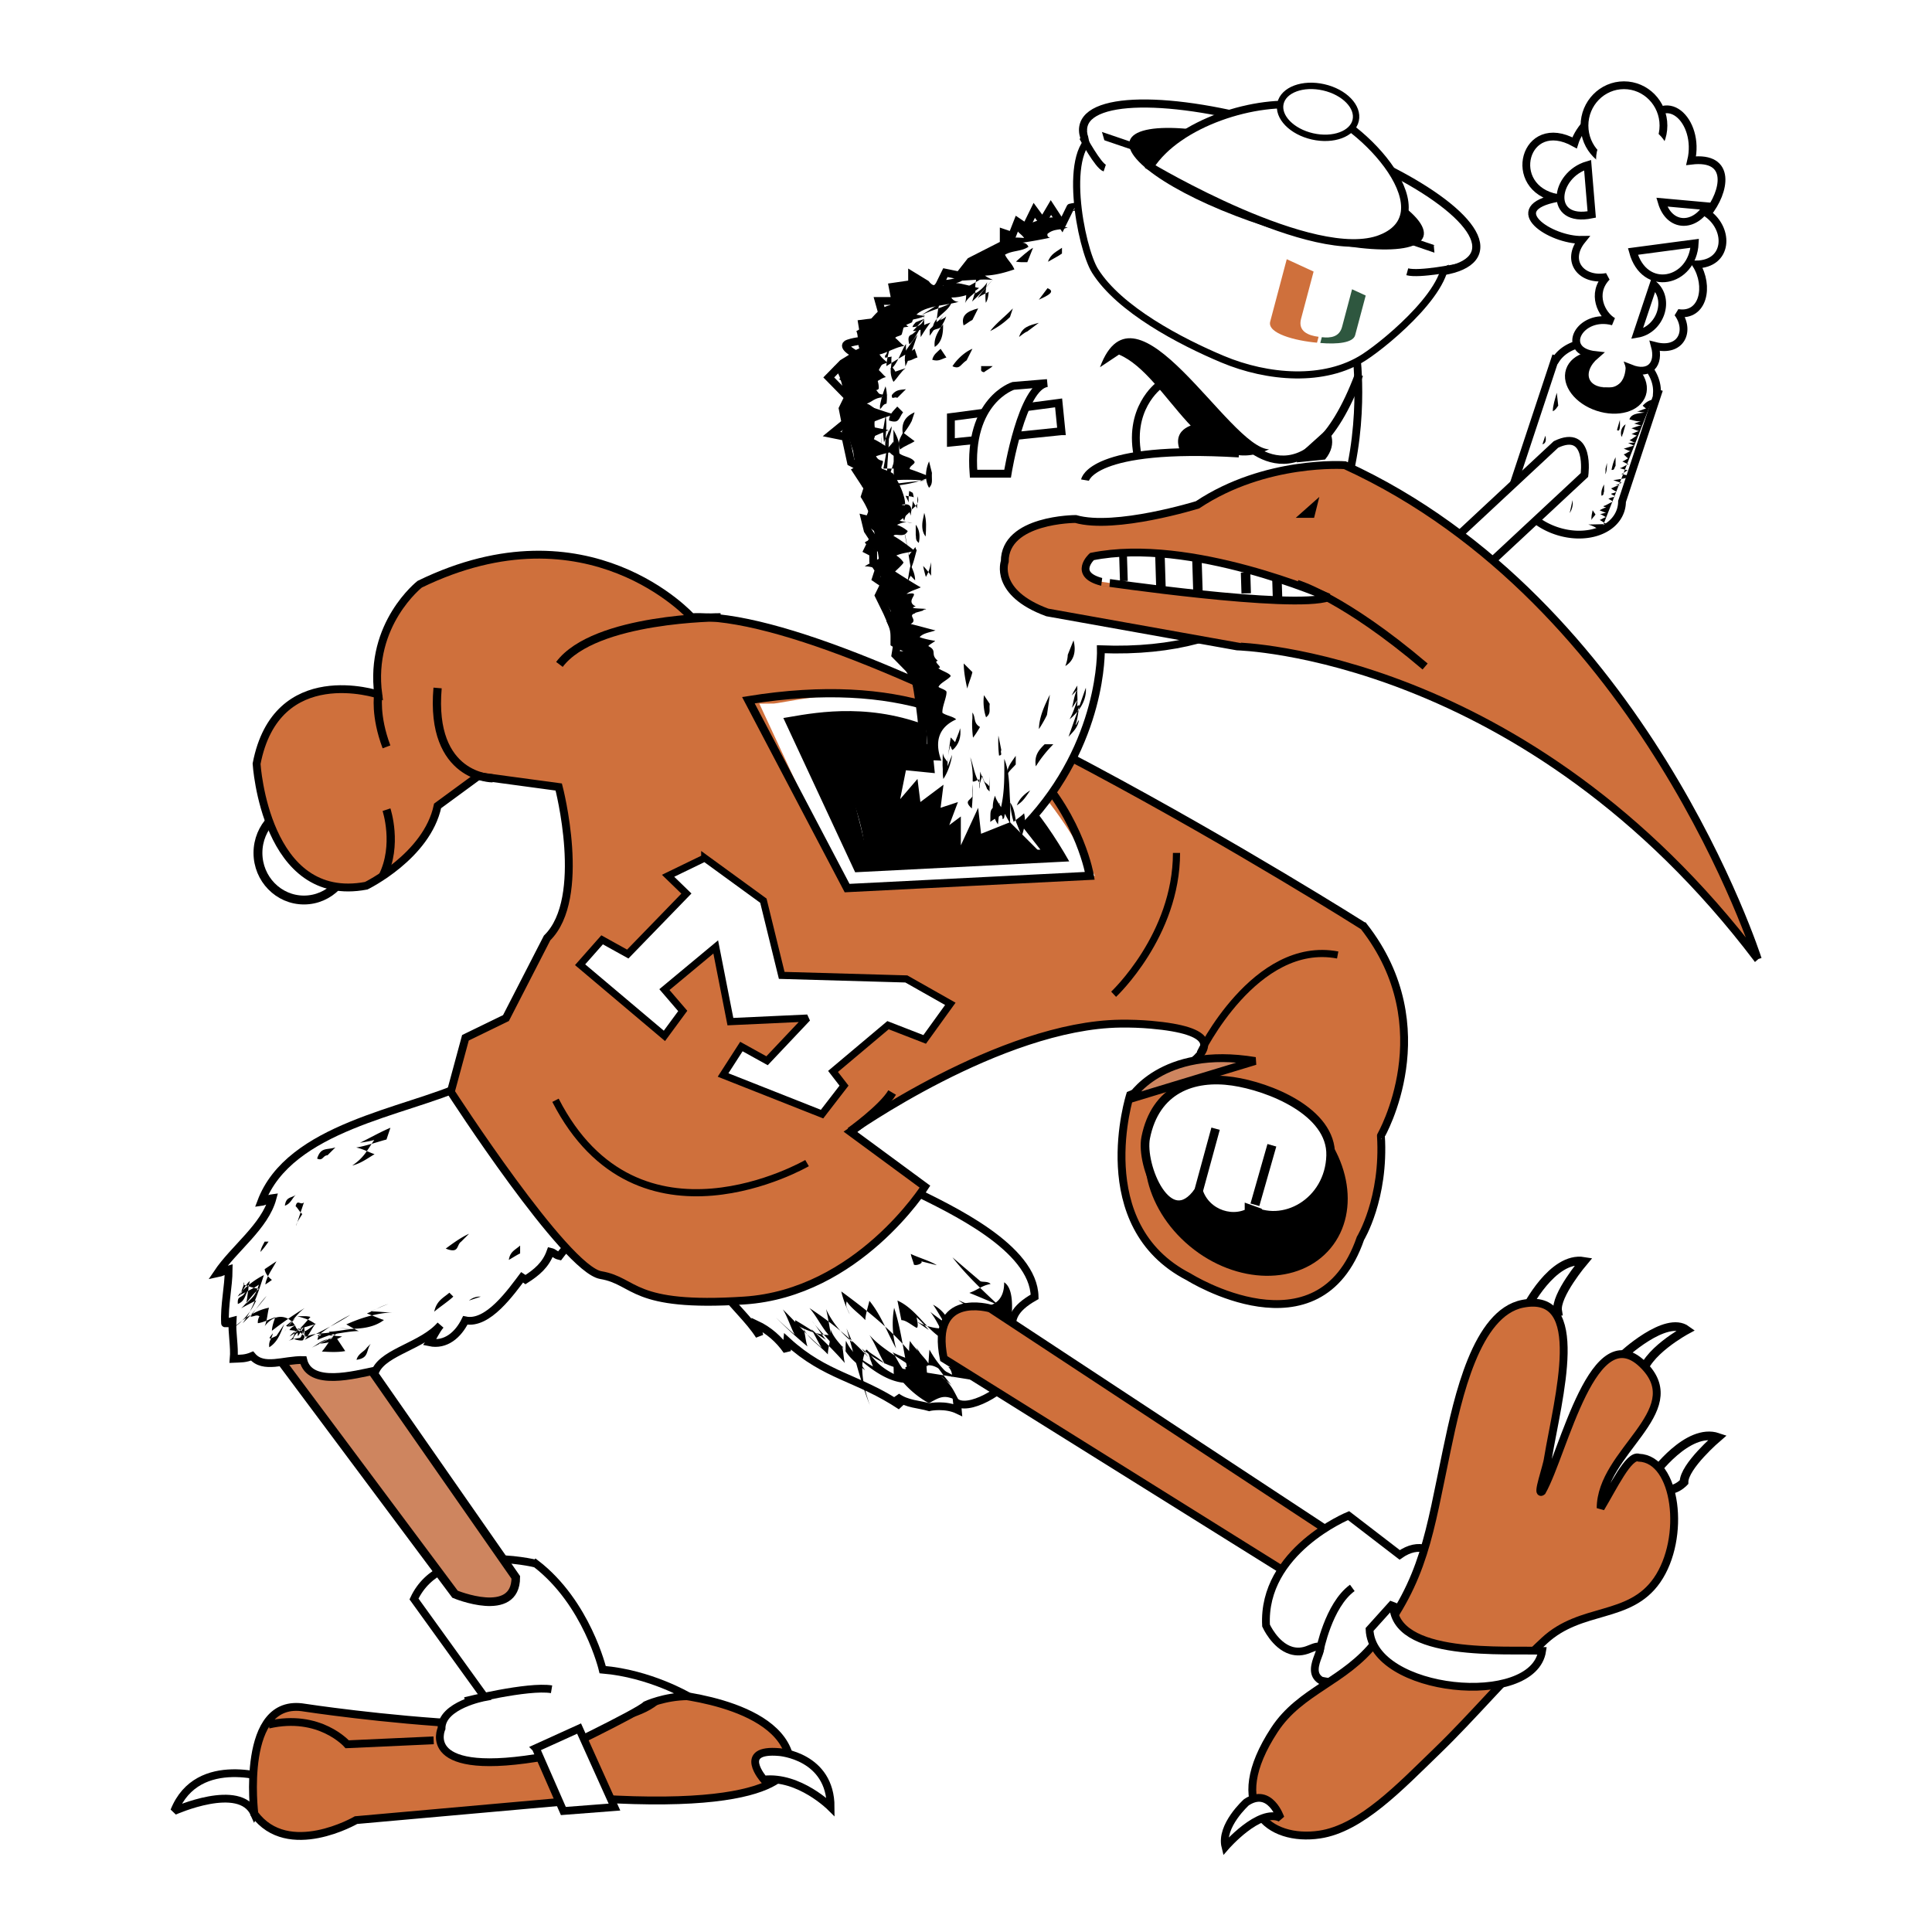 <svg xmlns="http://www.w3.org/2000/svg" width="2500" height="2500" viewBox="0 0 192.756 192.756"><path fill-rule="evenodd" clip-rule="evenodd" fill="#fff" d="M0 0h192.756v192.756H0V0z"/><path d="M161.83 50.03l3.572-10.79-.092-.03c.129-1.883-1.521-3.885-4.033-4.714-2.506-.829-5.027-.205-6.047 1.383l-.094-.03-4.036 12.194.201.067c-.229 1.924 1.439 4.011 4.016 4.862 2.832.937 5.688.021 6.369-2.046a2.9 2.9 0 0 0 .144-.896z" fill-rule="evenodd" clip-rule="evenodd" fill="#fff" stroke="#000" stroke-width=".776" stroke-miterlimit="2.613"/><path d="M156.617 36.953c-.449 1.363.799 3.002 2.791 3.66 1.992.659 3.973.086 4.424-1.276.451-1.364-.799-3.003-2.791-3.661-1.99-.657-3.973-.086-4.424 1.277z" fill-rule="evenodd" clip-rule="evenodd" stroke="#000" stroke-width=".776" stroke-miterlimit="2.613"/><path d="M140.295 63.957l17.787-16.569s.656-4.725-2.842-3.046l-17.957 16.727 3.012 2.888zM27.188 177.551s-7.451-2.742-9.804 3.134c0 0 6.581-2.956 7.996.285l1.808-3.419z" fill-rule="evenodd" clip-rule="evenodd" fill="#fff" stroke="#000" stroke-width=".776" stroke-miterlimit="2.613"/><path d="M66.13 168.937s11.596.713 12.689 6.594c0 0 1.137 5.157-19.155 3.91l-24.139 2.152s-6.79 3.943-10.146-.623c0 0-1.461-11.718 5.017-10.595 0 0 31.71 4.856 35.734-1.438z" fill-rule="evenodd" clip-rule="evenodd" fill="#cf703c" stroke="#000" stroke-width=".784" stroke-miterlimit="2.613"/><path d="M91.108 118.786c3.722 1.838 12.033 5.689 12.117 10.598-4.27 2.419-.977 4.182-1.902 7.422-.408 1.433-4.262 3.972-5.825 3.181.03.229.055.461.072.692-1.223-.59-2.732-.325-2.865-.285-1.028-.303-2.193-.286-3.23-1.027.075.283.265.652.417.916-4.346-2.898-7.468-2.925-11.361-6.484-.033.312.021.637-.02.955-.775-1.132-1.845-2.057-3.029-2.608.071.395.207.711.276 1.106-.984-1.568-2.737-3.111-3.865-4.671l19.215-9.795zM53.461 156.003s-9.412-2.351-12.156 3.527l7.059 9.793s-4.314.784-4.314 3.135c0 0-2.353 5.093 10.588 2.742 0 0 9.019-4.31 9.804-5.093 0 0 1.874-.873 4.227-.873 0 0-3.835-2.261-8.541-2.653 0 0-1.568-6.659-6.667-10.578z" fill-rule="evenodd" clip-rule="evenodd" fill="#fff" stroke="#000" stroke-width=".776" stroke-miterlimit="2.613"/><path d="M27.221 134.694l18.18 24.364s6.06 2.521 6.06-1.68L33.36 131.402l-6.139 3.292z" fill-rule="evenodd" clip-rule="evenodd" fill="#ce855f" stroke="#000" stroke-width=".853" stroke-miterlimit="2.613"/><path d="M46.403 108.208c-5.971 2.764-17.534 4.195-20.353 11.716.433-.058.712-.339 1.146-.394-.768 2.854-3.845 5.008-5.528 7.521.421-.083.74-.286 1.148-.402-.009 1.764-.457 3.558-.362 5.378-.09.001.695-.254.745-.264-.082 1.214.229 2.587.116 3.809.721-.032 1.157-.001 1.835-.285 1.138 1.353 3.183.358 5.107.404.646 2.707 5.116 1.469 7.235 1.037.904-1.874 4.665-2.457 6.46-4.522-.458.532-.722 1.195-1.088 1.721 1.589.337 2.848-.739 3.559-2.194 2.245.472 4.523-2.768 5.883-4.585-.12.203-.078.376.124.516 1.117-.713 2.021-1.456 2.492-2.775.389.087.458.323.892.423.737-.992 1.657-1.771 2.353-2.606l-11.764-14.498z" fill-rule="evenodd" clip-rule="evenodd" fill="#fff" stroke="#000" stroke-width=".776" stroke-miterlimit="2.613"/><path d="M34.914 85.094c0 2.597-2.055 4.701-4.589 4.701-2.535 0-4.589-2.104-4.589-4.701 0-2.596 2.055-4.701 4.589-4.701 2.534 0 4.589 2.105 4.589 4.701z" fill-rule="evenodd" clip-rule="evenodd" fill="#fff" stroke="#000" stroke-width=".885" stroke-miterlimit="2.613"/><path d="M136.053 92.411s-49.956-31.66-67.058-30.832c0 0-10.294-11.483-27.118-3.293 0 0-5.071 3.967-4.137 11.008 0 0-10.16-3.396-12.14 6.907 0 0 .86 14.073 10.938 12.168 0 0 6.063-2.951 7.121-7.963l4.053-2.973 8.034 1.087s2.903 11.082-1.161 15.059l-4.105 7.994-4.044 1.967-1.46 5.394s11.422 17.683 14.976 18.285c3.554.604 2.956 3.272 14.294 2.535s18.039-11.361 18.039-11.361l-7.451-5.484s14.975-10.631 26.961-10.781c1.01-.012 2.023.022 3.037.11 13.062 1.14-2.084 7.011-2.084 7.011s-4.156 13.017 5.848 18.145c0 0 12.988 8.171 17.135-3.842 0 0 2.436-3.982 2.043-10.251-.001 0 6.218-10.763-1.721-20.89z" fill-rule="evenodd" clip-rule="evenodd" fill="#cf703c" stroke="#000" stroke-width=".784" stroke-miterlimit="2.613"/><path d="M76.99 70.99c2.745 0 19.215-6.268 30.98 15.671l-23.137 1.175L76.99 70.99z" fill-rule="evenodd" clip-rule="evenodd" stroke="#fff" stroke-width="1.567" stroke-miterlimit="2.613"/><path d="M74.666 69.858l9.85 18.746 24.216-1.223s-3.693-22.413-34.066-17.523z" fill="none" stroke="#000" stroke-width=".818" stroke-miterlimit="2.613"/><path d="M135.324 35.394s4.156 30.513-25.488 29.383c0 0 .277 9.324-7.479 17.517l2.215 2.826-18.284.847s-2.217-10.454-3.602-11.301c-1.385-.848-.555-.847-.555-.847l9.974.282s0-2.261-.831-6.781l-1.94-1.978.278-1.695-1.108-2.543-.831-1.695.554-1.13-.831-.565.277-.848-.554-.848v-.847l-.554-.283.554-1.13-.554-.847-.277-1.13s1.109.283.832-.565c-.278-.848-.832-1.695-.832-1.695l.277-.848-1.108-1.694.554-.283-1.108-.565-.554-2.542-1.385-.283 1.385-1.13-.278-1.412.554-1.13-1.938-1.978 1.384-1.413 1.386-.847s-1.663-.848-.832-1.13c.832-.283 1.663-.283 1.663-.283l-.277-1.695 2.216-.282-.554-1.978h1.661l-.276-1.413 1.939-.282v-.848l1.386.848s.83 1.13 1.385 0l.554-1.13 1.385.282 1.108-1.412 1.662-.848 1.664-.847v-1.13l.83.283.555-1.413.832.565.83-1.695.83 1.13.832-1.412 1.107 1.695.832-1.695c0-.004 17.176-3.677 28.535 14.688z" fill-rule="evenodd" clip-rule="evenodd" fill="#fff" stroke="#000" stroke-width=".776" stroke-miterlimit="2.613"/><path d="M109.746 36.638c3.576-9.685 12.855 8.046 16.867 8.19-6.73 3.254-10.012-7.36-14.971-9.452l-1.896 1.262z" fill-rule="evenodd" clip-rule="evenodd"/><path d="M115.648 38.446s-3.248 2.36-2.066 7.376m-5.33 2.078s.592-3.541 15.357-2.655" fill="none" stroke="#000" stroke-width=".784" stroke-miterlimit="2.613"/><path d="M119.488 42.282s-2.658.295-1.773 2.655l5.021.295-3.248-2.95z" fill-rule="evenodd" clip-rule="evenodd"/><path fill-rule="evenodd" clip-rule="evenodd" fill="#fff" stroke="#000" stroke-width=".784" stroke-miterlimit="2.613" d="M105.9 43.022l-11.029 1.13v-2.543l10.746-1.413.283 2.826z"/><path d="M100.527 47.26s1.414-8.758 3.959-9.041l-3.395.282s-4.524 1.413-3.959 8.759h3.395z" fill-rule="evenodd" clip-rule="evenodd" fill="#fff" stroke="#000" stroke-width=".784" stroke-miterlimit="2.613"/><path d="M123.73 43.732s6.551 7.774 11.865-6.361" fill="none" stroke="#000" stroke-width=".826" stroke-miterlimit="2.613"/><path d="M175.373 95.699S164 60.048 134.18 46.412c0 0-7.918-.565-14.705 3.955 0 0-8.201 2.543-12.16 1.413 0 0-7.07 0-7.07 4.238 0 0-1.131 3.108 4.242 5.085l18.947 3.39c0 .001 28.802.648 51.939 31.206z" fill-rule="evenodd" clip-rule="evenodd" fill="#cf703c" stroke="#000" stroke-width=".784" stroke-miterlimit="2.613"/><path d="M132.484 42.739s1.131 1.413-.283 3.108l-2.828.282.283-.847 2.828-2.543z" fill-rule="evenodd" clip-rule="evenodd"/><path d="M132.553 59.599s-13.77-6.074-23.611-4.072c0 0-1.928 1.756.926 2.515-.001 0 19.044 2.8 22.685 1.557z" fill-rule="evenodd" clip-rule="evenodd" fill="#fff" stroke="#000" stroke-width=".776" stroke-miterlimit="2.613"/><path fill="none" stroke="#000" stroke-width=".776" stroke-miterlimit="2.613" d="M112.049 55.43l.08 2.541"/><path fill="none" stroke="#000" stroke-width=".948" stroke-miterlimit="2.613" d="M115.729 55.464l.105 3.375"/><path d="M119.422 55.935l.104 3.335m4.744-2.153l.064 2.083" fill="none" stroke="#000" stroke-width=".943" stroke-miterlimit="2.613"/><path fill="none" stroke="#000" stroke-width=".945" stroke-miterlimit="2.613" d="M127.404 57.861l.065 2.096"/><path d="M129.422 58.249s4.641 1.35 12.762 8.248" fill="none" stroke="#000" stroke-width=".784" stroke-miterlimit="2.613"/><path d="M108.141 12.416c-1.008 3.076 6.922 8.423 17.711 11.944 10.787 3.522 20.348 3.884 21.354.809 1.006-3.075-6.924-8.422-17.711-11.944-10.79-3.521-20.349-3.884-21.354-.809z" fill-rule="evenodd" clip-rule="evenodd" fill="#fff" stroke="#000" stroke-width=".809" stroke-miterlimit="2.613"/><path d="M109.539 13.401c-3.713 1.04-1.721 11.344-.285 13.626 2.414 3.847 8.529 7.051 12.727 8.812 4.469 1.875 10.162 2.366 14.127-.204 2.396-1.553 9.252-7.312 7.941-10.481l-34.51-11.753z" fill-rule="evenodd" clip-rule="evenodd" fill="#fff" stroke="#000" stroke-width=".708" stroke-miterlimit="2.613"/><path d="M112.711 14.043c-.674 2.059 5.34 5.869 13.432 8.51 8.092 2.642 15.195 3.114 15.869 1.056.676-2.059-5.34-5.869-13.43-8.51-8.094-2.642-15.197-3.115-15.871-1.056z" fill-rule="evenodd" clip-rule="evenodd"/><path d="M137.785 23.79c6.797-2.706-2.611-12.454-7.439-13.224-4.992-.794-12.834 1.699-15.602 6.05 0 0 16.402 9.817 23.041 7.174z" fill-rule="evenodd" clip-rule="evenodd" fill="#fff" stroke="#000" stroke-width=".76" stroke-miterlimit="2.613"/><path d="M127.754 10.308c-.309 1.353 1.123 2.83 3.195 3.3 2.07.47 4.002-.245 4.309-1.597.309-1.352-1.125-2.83-3.195-3.299-2.073-.471-4.002.244-4.309 1.596z" fill-rule="evenodd" clip-rule="evenodd" fill="#fff" stroke="#000" stroke-width=".636" stroke-miterlimit="2.613"/><path fill-rule="evenodd" clip-rule="evenodd" fill="#fff" d="M144.922 26.233l-1.654.771-.219-2.531 1.762-.33.111 2.09zM108.457 13.137l.33 1.541 1.432-.55-.44-1.541-1.322.55z"/><path d="M145.361 26.674s-3.746.771-4.957.44m-32.388-13.426s1.543 2.861 2.203 3.081" fill="none" stroke="#000" stroke-width=".708" stroke-miterlimit="2.613"/><path d="M106.533 22.673c-.611.328-1.367.082-2.029.667-.029.212.061.337.266.375-.936.198-1.816.358-2.768.498a.665.665 0 0 1 .605.408c-.676.481-1.625.358-2.338.794.246.527.689.854.936 1.463-.971.324-1.869.58-2.941.623.252.167.518.309.797.424-1.512-.128-3.071.164-4.549.089.553.186 1.273.596 1.661.782-1.399.081-2.817.615-4.247.68.678.301.98.591 1.483.93a29.118 29.118 0 0 0-2.942.752c.603.146 1.121.294 1.818.365-.754.354-1.539.392-2.314.537.114-.067.61.618.733.537-1.11.065-2.632.69-3.514.902.292.356 1.139.602 1.553.806-.289.077-1.716.236-2.051.457.262.395 1.198 1.174 1.375 1.492-1.017 1.587-.388 1.372-.391 2.494-.122.391-1.145.004-1.391.089.819.124 1.419.631 2.337.551-1.11.208-2.2.731-3.319.943 1.491.056 2.745.762 3.998 1.016-.907.178-2.624.969-3.141 1.06.791.161 1.73.382 2.479.498-.539.26-1.208.486-1.746.795.792.269 1.841 1.115 2.383 1.347-.735.112-1.284.276-1.921.484.642.837.966-.063.544 1.184.388.173.815.29 1.179.513.529.705 1.311 2.365 1.215 3.181-.417-.038-.42-.067-.011-.091.408-.025.622.164.645.565-.281.394-1.214 1.127-1.601 1.422.457.143.87.369 1.237.677-.356.756-1.217.161-1.419.483.694.393 1.462.968 2.125 1.505-.65.169-1.229.187-1.843.454.286.175.523.402.712.68.053.109-.786.86-.834.914.678.441 2.176 1.389 2.564 1.58-.428.213-1.068.36-1.421.667 1.766-.305-.34.649.917 1.234-1.209.314 2.033.152.703.345.477.028-1.175.349-.703.334-.936.208.28.647-.503 1.077.832.199 1.652.441 2.47.64-.507.196-1.188.245-1.579.664.224.142 1.566.41 1.544.364.022.082-.633.396-.673.539.954.482.125.798.949 1.468-.568.064.604.697.042.724.199.229 1.262.545 1.232.812-.291.361-1.036.671-1.208 1.058.014.097.691.27.793.481.051.503-.474 1.568-.402 2.116.381.279 1.058.348 1.369.653-1.765.792-2.18 2.242-1.481 4.125-.18-.032-1.258-.061-1.426-.027.371-3.831-1.479-8.178-3.128-10.772.246-.132.501-.165.765-.101-.292-.2-1.096-.435-1.281-.626-.011-1.207.086-1.385-.413-2.406 1.023-1.552.754-3.353-.522-4.856.223.033.448.056.673.067-.724-.229-1.516-.709-2.315-.667.616-.421 1.311-.658 1.946-1.06-.591-.518-1.39-.64-1.935-1.319.218-.251 1.364-.515 1.389-.771-.318-.33-1.288-.895-1.508-1.452 1.354-1.73-.146-3.598-.095-5.642a3.428 3.428 0 0 1-.757-.176c-.205-.554-.171-1.796-.447-2.55.142.314-.957-.494-.896-.441.274-.612.613-1.093.924-1.646.087-.853.125-1.885.157-3.004-.394-.143-1.037-.399-1.368-.654.68-.076 1.186-.386 1.706-.485.155-.643.6-1.312 1.372-2.125.048-.375-.488-.552-.553-.902 1.703-.74 2.647-2.31 2.628-4.217.758-.058 1.602-.192 2.381-.08-.004.078-1.208-.109-1.272 0 1.367-.014 2.21-.235 3.324-.537-.193-.143-.998.243-.828-.393 3.581-.615 4.401-3.768 7.616-4.801-.209-.057-.305-.197-.283-.421.805-.153 1.582-.165 2.406-.091-.281-.41-.637-.505-.82-.968 1.836-.552 4.627-2.081 4.652-.103h.524z" fill-rule="evenodd" clip-rule="evenodd"/><path d="M88.639 52.678c.877-.174 1.27-.792 2.379-.495-1.152-.131-2.28-.53-3.433-.68.628-.149 2.038-.768 3.018-.914-1.486.025-3.055-.551-4.512-.626.415-.523 1.286-.82 1.874-1.098a2.89 2.89 0 0 0-.752-.364c1.705-.15 3.4-.441 5.108-.549-2.122-.19-4.34-.081-6.366.584 2.353.084 4.818-.021 6.906-.967-.684-.234-1.427-.555-2.095-.767-.069-.321.672-.551.439-.786-.299-.415-1.079-.45-1.472-.781-.079-.958.104-1.069-.597-2.365.046 3.268.025 6.538.025 9.807h-.522v.001z" fill-rule="evenodd" clip-rule="evenodd"/><path d="M96.728 26.736c-.524.75-1.509 1.181-2.557 1.202.004.336-.085.725-.082 1.058-1.108.225-2.146-.464-2.869-1.093-.673.873-1.035.992-2.238.887.137.423-.053 1.101.142 1.597-1.829.195-2.096 1.874-3.683 2.648.217.438.113 1.32.294 1.721-1.193.488-1.281 1.235-2.536 1.831.94 1.154 1.053 3.091 1.131 4.549.185 3.517 1.385 4.567 2.04 7.857.508 2.556 1.831 7.815 1.409 9.971.411.919.925 1.794 1.529 2.603-.31-4.85.582-12.944-2.584-17.113 1.324-1.301-.15-2.021 1.004-3.388-.392-.219-.823-.658-1.245-.8.465-.13.807-.599 1.579-.621-.353-.217-.84-1.104-1.126-1.332.503-.131.918-.576 1.447-.691-.316-.245-.66-.75-1.052-.974.301-.083.809-.352 1.201-.466-.303-.283-.563-.47-.787-.814.656-.124 1.775-.81 2.476-.841-.341-.234-.597-.576-.904-.822.114-.182.668-.191.668-.403.259-.862.011-.717 1.006-1.144.453-1.711 3.072-1.577 4.658-2.044-.336-.016-.581-.159-.733-.428 1.026.001 2.102-.349 2.764-.956-.545-.077-1.661-.472-2.308-.484.931-.213.94-.736 1.644-1.223l-.288-.287z" fill-rule="evenodd" clip-rule="evenodd"/><path d="M97.018 34.8c-.771.306-1.583 1.091-1.991 1.741.758.334.76-.156 1.413-.588l.578-1.153zM92.692 46.033c-.405.904-.417 1.945 0 2.633.421-.427.241-.825.288-1.481l-.288-1.152zM91.251 41.137c-.94.42-1.361 1.065-1.167 2.202.323-.416.642-.867.879-1.337l.288-.865zM101.053 30.769c-.725.773-1.648 1.449-2.262 2.261a7.729 7.729 0 0 0 1.973-1.396l.289-.865zM97.018 71.666c-.068.624-.01 1.328.057 1.929.246-.295.518-.739.699-1.065-.693-.395-.406-.964-.756-1.44v.576zM107.105 63.89c.283 1.092.053 2.028-.82 2.562.135-.351.234-.735.246-1.123l.574-1.439zM105.09 74.257a12.404 12.404 0 0 0-1.746 2.203c-.164-1.051.24-1.577.879-2.203h.867zM100.477 80.881c-.43.417-1.217.757-1.674 1.123.039-1.224-.158-1.24.988-1.886-.154.208-.248.504-.18.763h.866zM104.746 69.308c-.539 1.091-1.064 2.224-1.096 3.433.256-.368.654-1.074.807-1.417l.289-2.016zM101.34 75.409c-.455.675-.85 1.087-.885 1.93.227-.446.562-.695.885-1.066v-.864zM108.334 68.614c.1 1.272-.666 2.377-1.621 3.146.344-.611.521-1.213.77-1.908-.195.23-.371.583-.531.756.189-.688.207-1.214.555-1.894.109.024-.566.647-.586.678.154-.311.361-.676.57-.993-.057.7.066 1.43-.035 2.125.037-.119.119-.167.246-.147-.129.587-.172 1.325-.4 1.96.152-.09.213-.413.342-.478-.139.779-.607 1.168-1.037 1.651l1.727-4.896zM102.781 78.866c-.152.084-1.006.6-1.332 1.481.645-.396.916-.888 1.332-1.481z" fill-rule="evenodd" clip-rule="evenodd"/><path d="M101.939 83.422c.24-.735.438-1.438.23-2.281-.229.263-.859.667-1.031.86-.672-2.002-.131-4.317-.943-6.287.014 1.667.041 3.229-.322 4.827-.176-.35-.459-.647-.598-1.156-.381.938-.271 2.094.293 2.862.031-.364.072-.745.129-1.107.037.038.438.318.295.528.246.156.193-.364.281-.459.148.315.359.672.525.994-.072-.724.047-1.461-.035-2.186.438.652.484 1.25.598 1.965l.578 1.44zM99.9 74.833c-.141.278.186.49-.225.553a12.012 12.012 0 0 1-.064-1.993l.289 1.44zM98.17 69.361c-.1.743-.02 1.558.209 2.202.52-.411.287-.729.367-1.338l-.576-.864zM96.151 66.193c.01.859.17 1.693.353 2.505.126-.521.398-1.114.513-1.641l-.866-.864z" fill-rule="evenodd" clip-rule="evenodd"/><path d="M103.936 85.201l-3.172-3.167-2.883 1.152-.289-2.592-1.729 3.744v-2.88l-1.154.864.866-2.304-1.731.576.289-2.304-.733.549-1.574 1.179-.288-2.304-1.729 2.016.576-2.88 2.883.288-.288-2.88-10.849-.439s4.383 6.865 4.156 12.148l17.649-.766zM103.646 29.904c.791-.374 1.76-.791.865-1.152l-.865 1.152zM105.953 24.72c-.494.364-1.135.603-1.396 1.396.463-.267 1.057-.575 1.396-.82v-.576zM103.646 32.208c-.994.27-1.656.409-1.975 1.412.238-.163.521-.437.822-.548l1.153-.864zM99.035 36.528c-.201.209-.631.426-.871.611-.428-.098-.223-.278-.283-.611h1.154zM93.845 34.8c-.348.344-.706.551-.836 1.094.636.2.884-.062 1.413-.229l-.577-.865zM90.385 38.833c-.615.076-.977.028-1.411.583-.02.542.26.099.546.281l.865-.864zM91.251 44.017c-.355.261-1.085.497-1.447.835-.292-.679-.062-1.033.294-1.7l1.153.865zM97.592 30.769c-1.085.277-1.745.697-1.454 1.698.311-.149.538-.387.879-.546l.575-1.152zM103.07 24.72c-.482.265-1.27.989-1.707 1.382.381.079.738.054 1.131.058l.576-1.44zM89.521 40.561c-.438.483-.802.789-.828 1.39 1.051.353.94-.201 1.405-.814l-.577-.576zM91.251 34.8c-.402.313-.828.372-.988 1.172.583.12.817-.189 1.276-.307l-.288-.865z" fill-rule="evenodd" clip-rule="evenodd"/><path d="M97.01 78.229c.086.788.01 1.657-.049 2.433-.841-.77-.143-.808.049-1.206v-1.227zM94.062 76.513c-.007.412-.015.81.056 1.208.435-.651.765-1.571.876-2.415-.075.211-.333.794-.446 1.139-.039-.793.07-1.334.259-2.061.083.076.061.308.233.448.618-.53.882-1.322.754-2.175-.11.473-.378.976-.504 1.39-.108-.115-.304-.355-.436-.471-.136.87-.233 1.559-.343 2.428-.158-.292-.33-.338-.448-.852-.001.528-.05 1.08-.001 1.606v-.245zM98.729 78.966v-1.901c.012.461-.023.927-.037 1.376-.344-.463-.475-.167-.695-1.066-.021.052-.238.833-.238.793-.527-.702-.656-1.889-.953-2.617.189.765.271 1.599.24 2.408.137.096.51-.177.666-.212.002.185-.055.8.035.923-.023-.565.035-1.129.049-1.685.111.448.59 1.404.688 1.733l.245.248zM131.631 49.574l-2.354 2.09h1.83l.524-2.09z" fill-rule="evenodd" clip-rule="evenodd"/><path fill-rule="evenodd" clip-rule="evenodd" fill="#fff" stroke="#000" stroke-width=".713" stroke-miterlimit="2.613" d="M70.312 85.603l5.851 4.258 1.829 7.453 12.434.355 4.389 2.484-2.561 3.549-3.657-1.42-5.485 4.614 1.096 1.419-2.193 2.84-9.874-3.904 1.828-2.839 2.56 1.419 4.023-4.258-7.68.355-1.463-7.453-5.12 4.258 1.829 2.129-1.829 2.486-8.411-7.098 2.194-2.484 2.56 1.419 5.851-6.034-1.828-1.774 3.657-1.774z"/><path d="M111.107 99.197s6.273-5.876 6.273-14.104m2.354 19.981s5.49-11.361 13.727-9.794" fill="none" stroke="#000" stroke-width=".713" stroke-miterlimit="2.613"/><path d="M132.75 124.539c-3.111 3.741-9.396 3.652-14.037-.198-4.643-3.852-5.883-10.008-2.773-13.75 3.111-3.742 9.396-3.652 14.039.198 4.64 3.853 5.88 10.009 2.771 13.75z" fill-rule="evenodd" clip-rule="evenodd"/><path d="M112.748 109.642s3.064-5.352 12.477-3.784l-12.477 3.784z" fill-rule="evenodd" clip-rule="evenodd" fill="#ce855f" stroke="#000" stroke-width=".784" stroke-miterlimit="2.613"/><path d="M124.617 120.598c3.381 1.956 8.018-.668 8.143-5.317.119-4.398-6.166-6.877-9.779-7.402-3.938-.572-7.711.794-8.674 5.624-.553 2.765 2.287 9.589 5.271 5.337.742 2.326 3.615 3.221 5.432 1.899l-.393-.141zM119.578 118.839l1.701-6.228-1.701 6.228z" fill-rule="evenodd" clip-rule="evenodd" fill="#fff" stroke="#000" stroke-width=".864" stroke-miterlimit="2.613"/><path fill-rule="evenodd" clip-rule="evenodd" fill="#fff" stroke="#000" stroke-width=".916" stroke-miterlimit="2.613" d="M126.895 114.264l-1.692 5.937 1.692-5.937z"/><path d="M71.893 61.588s-12.549 0-16.078 4.701M49.148 77.65s-6.274 0-5.49-9.01m-5.918.654s-.356 2.088.82 5.222m0 6.268s1.177 3.526-.392 6.66" fill="none" stroke="#000" stroke-width=".823" stroke-miterlimit="2.613"/><path d="M80.52 116.043s-16.863 9.795-25.098-6.268" fill="none" stroke="#000" stroke-width=".713" stroke-miterlimit="2.613"/><path d="M84.833 112.909s3.253-2.334 4.176-3.909" fill="none" stroke="#000" stroke-width=".885" stroke-miterlimit="2.613"/><path d="M79.343 131.714c.947.546 2.087 1.299 3.048 1.957-.432-.547-.894-1.302-1.372-1.878.663.888 1.546 1.708 2.207 2.551-.416-1.235-.503-2.493-.812-3.741.596 1.301 1.506 2.392 2.627 3.309-.188-.452-.398-.941-.582-1.372.741 2.561 1.343 5.171 2.325 7.66-.628-1.785-1.149-4.03-.355-5.554.602.542 1.32.842 1.867 1.45-.578-.933-.952-1.984-1.552-2.9 1.712 1.93 4.446 2.88 5.972 4.707-.534-1.11-.762-2.365-1.294-3.45.415.55.808 1.283 1.152 1.888-1.112-.573-2.414-.83-3.522-1.428.364.499.654 1.217 1.082 1.742a9.544 9.544 0 0 1-4.156-2.117c.489.613.879 1.254 1.473 1.839-1.795-2.26-4.288-4.292-6.694-5.873.704.785 1.194 1.881 1.924 2.691-1.199-.021-2.727-.658-3.338-1.089v-.392z" fill-rule="evenodd" clip-rule="evenodd"/><path d="M95.421 137.591c-1.039-.431-2.109-1.882-2.687-2.938-.048.466-.068.914-.106 1.379-.362-.617-1.546-1.68-1.835-2.255a5.347 5.347 0 0 0-.089 1.026c-1.938-2.265-4.374-4.209-6.768-5.955.197.841.458 1.514.841 2.28-.169-.478-.473-.753-.296-1.287.47.733 1.36 1.297 1.852 1.87-.003-.582.394-1.746.403-1.932 1.163 1.401 1.81 3.227 2.664 4.753a9.225 9.225 0 0 1-.193-4.054c.708 2.166.945 4.484 1.45 6.724-.009-.481.089-.999.136-1.479.389.242.271.812.698 1.056 1.184-1.038 1.842-.493 3.146.419l.784.393zM95.029 125.446c1.292 1.677 2.922 3.222 4.555 4.749-.93-.396-1.977-.847-2.871-1.204.855-.305 1.238-.73 2.121-.889-.285-.318-.908-.145-1.061-.307l-2.744-2.349zM93.46 126.229c-.584-.399-1.98-.812-2.588-1.127.054.358.234.72.312 1.076.273.14.995-.189.707-.341l1.569.392z" fill-rule="evenodd" clip-rule="evenodd"/><path d="M89.539 129.755c2.013.914 2.899 3.09 4.97 4.094-.623-1.052-.946-1.986-1.694-2.974.438.392 1.001.706 1.42 1.134-.354-.555-.803-1.371-1.146-1.838 1.022.542 1.402 1.264 2.019 2.295a5.48 5.48 0 0 1-3.969-.82c.489.285 1.151.818 1.527 1.043-.379-.42-.794-.891-1.218-1.261.026.163.235.979.012 1.054-.416-.196-1.065-.785-1.53-.768l-.391-1.959zM90.324 136.415c.086.488.027 1.064.043 1.557-1.911-.088-3.68-1.537-5.026-2.711.321.483.649.993.975 1.457-.924-.756-1.653-1.254-2.302-2.476.138.584.147 1.323.281 1.75-1.04-1.188-2.18-2.315-3.351-3.384.334.545.665 1.274 1.039 1.858-1.385-1.143-2.566-2.549-3.882-3.83.434.651.86 1.978 1.19 2.517a32.324 32.324 0 0 1-1.878-1.714c.997 1.033 2.056 1.972 3.145 2.898-.184-.533-.233-1.333-.38-1.752.605 1.119 1.621 1.658 2.417 2.544.01-.782.391-1.648.25-2.551.351 1.01 1.172 1.654 1.537 2.248-.02-.246-.023-.811.022-1.057.579 1.261 1.493 1.869 2.694 2.565-.195-.446-.407-1.282-.657-1.792.676 1.152 1.513 1.919 2.735 2.541-.042-.472.014-.916.029-1.369.781 1.332 2.135 2.037 3.52 2.141-.383-.73-.164-1.577-.44-2.225l-1.961.785z" fill-rule="evenodd" clip-rule="evenodd"/><path d="M89.147 136.415c.556 1.375 2.128 2.829 3.541 3.585 1.26-.74 1.648-.875 3.075-.119-.521-.861-.769-1.789-1.879-2.544.271.235.733.568 1.051.844-.483-.522-.951-1.177-1.38-1.757.438.249 1.018.487 1.423.737a1.173 1.173 0 0 0-.374-.788c.742.19 2.303-.25 3.166.002-.201-.503-.141-1.358-.369-1.9.656.164 1.715.129 2.273.314-.027-.069.008-1.524-.018-1.009-.074-.032-1.076-.933-1.459-1.116.5.03.982.155 1.486.165-.365-1.926-2.67-1.963-4.056-3.11 2.236 1.101 4.591.87 4.558-1.784 1.777 1.146.014 7.165-.127 9.588-.445.104-.707.292-1.107.46l-9.804-1.568zM28.364 132.105c-.401.95-.651 1.774-1.499 2.311-.082-.64.227-.802.364-1.39-.619.722-.287.55.351.255l.784-1.176zM24.834 128.58c-.418.625-.348 1.21-1.105 1.519-.065-.878.338-.506.713-1.127l.392-.392zM26.795 123.879c-.26.361-.503.71-.812 1.027.067-.415.239-.656.42-1.027h.392zM29.541 119.178c-.416.376-.517.904-1.119 1.114.12-.955.694-.73 1.119-1.114zM33.462 133.281c-.427.166-1.848.867-1.626.782 1.19-.1 1.314-.243 2.292-.716-.471-.077-.946-.042-1.426-.153.547-.046 2.15-.396 3.103-.394-.341-.119-1.03-.555-1.255-.664 1.49-.671 3.069-1.142 4.696-1.205-.746.033-1.528-.1-2.241-.09.455-.191 1.229-.57 1.762-.745-.801.228-1.415.643-2.162.95.427.144 1.324.552 1.703.647-1.155.888-2.824.971-4.506.812.597.035 1.221.055 1.815.078-.66-.046-1.983.271-2.811.284.224.241.483.547.651.737-1.198-.111-1.518.365-2.346.85l2.351-1.173zM45.227 129.363c-.536.507-1.386 1.053-1.904 1.507.237-1.122.941-1.396 1.512-1.898l.392.391zM36.991 134.064c-.509.723-.143 1.418-1.422 1.604.177-.648.757-.793 1.03-1.212l.392-.392zM29.541 132.497c-.251.545-.048.926-.754 1.28 1.39-.586 1.064.184 1.516-1.144-.108.263.232.729-.034.98.079.308-1.167-.021-1.005-.097.226-.569.687-.667.947-1.066-.526.349-.842.302-1.315.888.89-.509 1.458-1.248 2.075-1.948-.429-.128-.855-.05-1.311-.077.726.219 1.195.324 1.831.801-.208.017-1.306.409-1.822.463.203.09.747.41.657.704l-.785-.784zM27.58 125.838c-.433.827-.965 1.463-1.107 2.301-.049.068.67-.446.656-.442-.649-.494-.706-.968-.725-1.075l1.176-.784zM38.952 112.518c-1.018.422-2.028 1.013-3.038 1.497.432-.069.942-.142 1.428-.283-.721 1.028-.987 1.736-2.203 2.557.879-.225 1.46-.678 2.232-1.136-.559-.184-1.175-.535-1.836-.665.948-.133 2.437-.662 3.024-.795l.393-1.175zM30.325 119.961c-.339.335-.66-.361-.831.383.22.188.386.561.664.782-.175.306-.571.825-.617 1.186l.784-2.351zM33.462 114.477c-.901.287-1.438-.063-1.823 1.114.592.278.556-.311 1.039-.331l.784-.783zM46.795 123.095c-.788.343-1.762 1.058-2.323 1.479 1.379.542 1.038-.351 1.538-.694l.785-.785zM46.795 129.755a1.681 1.681 0 0 1 1.177-.392l-1.177.392zM51.893 124.271c-.521.456-1 .597-1.128 1.431.386-.219.741-.461 1.128-.647v-.784z" fill-rule="evenodd" clip-rule="evenodd"/><path d="M34.444 134.795c-.738.142-1.599.091-2.331.048.568-.63.897-1.452 1.749-2.028-.691.327-1.529.545-2.177.872.003-.202.119-.547.371-.57-.081.155-.211.216-.392.18.902-.741 2.167-1.555 3.287-2.113-1.446.955-3.065 1.692-4.57 2.503.459-.479.755-1.227 1.163-1.69-1.461 1.263-1.227.829-2.669.702.157-.226.364-.376.619-.451-.024-.066-.806.248-.943.008.011-.001.858-.697.915-.743-.144.141-1.026 1.199-1.07 1.309.342-.442 1.126-1.681 2.02-2.33a35.647 35.647 0 0 0-3.286 2.28c.008-.4.168-.912.348-1.355-.563.178-1.185.527-1.753.597-.017-.243.038-.47.163-.68-.298-.226-.615.071-.909.014.471-.589 1.11-1.548 1.615-2.039-.763.981-1.491 1.852-2.385 2.714 1.043-1.435 1.557-3.097 2.119-4.805-.763.359-1.936 1.186-2.624 2.137.482-.313 1.522-.747 2.119-1.181-.313 1.021-.518 1.182-1.263 1.881.174-.742.163-1.509.365-2.248-.396.331-.735.988-.992 1.472.037-.122.389-1.122.412-1.137-.021-.284-.041-.272-.058.036.163.018 1.014.363 1.552.406-.67.562-1.223 1.462-1.779 1.946.495-.274.999-.534 1.505-.798a6.798 6.798 0 0 1-2.465 2.889c1.132-.976 2.344-1.896 3.742-2.149-.129.333-.176 1.257-.432 1.841 1.381-1.82 3.307-.688 3.31 1.018.032-.05.618-.953.621-.975.074.248-.037.85.169 1.018.92-.42 1.706-.271 2.668-.478l1.266 1.899z" fill-rule="evenodd" clip-rule="evenodd"/><path d="M46.403 169.716s6.274-1.567 8.627-1.176" fill="none" stroke="#000" stroke-width=".776" stroke-miterlimit="2.613"/><path fill-rule="evenodd" clip-rule="evenodd" fill="#fff" stroke="#000" stroke-width=".776" stroke-miterlimit="2.613" d="M53.461 174.417l2.746 6.268 5.098-.392-3.53-7.835-4.314 1.959zM77.775 174.809s5.098.392 5.098 5.484c0 0-3.137-3.134-6.667-2.742 0 0-2.745-3.134 1.569-2.742z"/><path d="M43.266 173.634l-8.627.392s-2.746-3.135-7.843-1.959" fill="none" stroke="#000" stroke-width=".776" stroke-miterlimit="2.613"/><path d="M134.166 153.824l-35.367-23.278s-6.027-1.775-4.64 4.997l37.646 23.506 2.361-5.225z" fill-rule="evenodd" clip-rule="evenodd" fill="#cf703c" stroke="#000" stroke-width=".784" stroke-miterlimit="2.613"/><path d="M139.646 155.131l-5.098-3.918s-8.627 3.526-8.234 10.97c0 0 .883 1.983 2.482 2.479.533.166 1.145.166 1.832-.128 2.744-1.176-.785 1.958 1.176 3.134 0 0 6.666 1.566 9.805-2.351l3.92-6.66s-1.961-6.268-5.883-3.526z" fill-rule="evenodd" clip-rule="evenodd" fill="#fff" stroke="#000" stroke-width=".776" stroke-miterlimit="2.613"/><path d="M152.27 130.546s2.615-5.224 5.752-4.701c0 0-2.877 3.396-2.613 4.962-.001 0-1.571 2.35-3.139-.261zM161.816 135.297s4.375-4.127 6.453-2.606c0 0-4.242 2.285-4.488 4.638 0-.001-2.41.009-1.965-2.032zM164.959 147.121s3.418-4.738 6.432-3.72c0 0-3.383 2.89-3.377 4.479 0 0-1.924 2.07-3.055-.759z" fill-rule="evenodd" clip-rule="evenodd" fill="#fff" stroke="#000" stroke-width=".864" stroke-miterlimit="2.613"/><path d="M154.436 145.496c1.016-6.04 4.018-16.715-2.521-15.418-4.623.915-6.457 9.303-7.57 14.604-1.752 8.327-2.23 12.855-7.061 19.091-3.121 4.029-7.537 4.85-10.133 8.813-5.055 7.72-.531 11.195 4.506 10.448 4.127-.612 8.043-4.784 11.75-8.363 3.547-3.423 7.057-7.632 10.672-10.982 3.688-3.421 8.49-2.072 11.242-6.034 2.902-4.179 1.994-12.075-1.811-12.221-.994-.372-2.578 2.988-3.814 5.033.023-5.629 8.709-9.592 4.395-14.148-5.104-5.391-8.061 8.621-10.238 12.482-.601.504.504-2.522.583-3.305z" fill-rule="evenodd" clip-rule="evenodd" fill="#cf703c" stroke="#000" stroke-width=".784" stroke-miterlimit="2.613"/><path d="M138.994 159.963c-.104 5.56 11.551 4.573 14.869 4.741-.883 5.798-16.965 4.199-17.223-2.129l2.354-2.612zM127.752 181.38s-1.045-3.135-3.398-1.567c0 0-2.615 2.351-2.092 4.439 0 0 3.398-3.918 5.49-2.872z" fill-rule="evenodd" clip-rule="evenodd" fill="#fff" stroke="#000" stroke-width=".776" stroke-miterlimit="2.613"/><path d="M131.664 164.713s.869-4.553 3.256-6.288" fill="none" stroke="#000" stroke-width=".784" stroke-miterlimit="2.613"/><path d="M94.289 31.343c-.637.631-.98 1.453-1.541 2.155.014-.209.003-.417.012-.627l1.529-1.528zM92.043 32.492c-.496.513-.757 1.453-1.333 1.851-.185-.792.015-.872.313-1.002l1.02-.849zM90.345 36.736c-.477.362-.806.974-1.202 1.364-.302-.564-.373-1.204-.153-1.785-.024.417.184.421.336.76l1.019-.339z" fill-rule="evenodd" clip-rule="evenodd"/><path d="M91.875 31.474c.976-.517 2.076-.741 3.054-1.262-.453 1.109-2.013 1.438-1.839 2.763.449-.256.686-.08 1-.625.021.851-.086 1.785-.83 2.263-.169-1.227.816-1.986 1.146-3.05-.274.276-.688.369-.976.577.074-.61.146-1.392.314-1.854l-1.869 1.188zM88.985 33.851c-.184.921-.533 1.914-.55 2.677.614-.386 1.307-.799 1.886-1.145-.109.417.024.972.003 1.186.484-1.017.859-2.116 1.209-3.179a25.234 25.234 0 0 0-1.154 1.598c.021-.194-.009-.45.019-.664-.468.568-.81 1.998-1.557 2.536.166-.397.042-.895.119-1.286-.193.059-.417.048-.623.127-.132-.284.114-.266.139-.492l.509-1.358zM98.33 27.57c-2.117 1.269-3.507 2.025-6.083 2.532 1.399-.225 2.928-.972 4.192-1.297-.073.432-.001 1.012-.163 1.442.3-.538.6-.696 1.03-1.1-.135.291-.201.653-.33.939.734-.637 1.39-1.43 2.023-2.133-.49.614-1.061 1.144-1.467 1.819.283-.314.832-.477 1.115-.664-.061.413-.051.7-.289 1.102-.096-.634-.01-1.438.133-2.052-.281.479-.766.878-1.162 1.104-.121-.807.104-1.623.32-2.372l.681.68zM87.796 45.053c.082-1.207.386-2.421.556-3.612.229 1.208-.128 2.401-.012 3.598.115-.241.667-.765.781-.978.198.469.238.994.178 1.487-1.467-.78-.332-1.909-.34-3.013a11.678 11.678 0 0 0-.76 1.599c-.07-.504-.122-1.096-.063-1.627l-.34 2.546zM87.796 40.47c.115-.654.313-1.303.556-1.926.146.545.179 1.161.094 1.727-.399.077-.389.361-.65.539v-.34zM91.364 52.352c.395.528.44 1.138.307 1.812-.358-.272-.25-.498-.307-.793v-1.019zM92.894 56.086c-.095.509-.24 1.033-.52 1.468a9.904 9.904 0 0 1-.271-1.086c.294.298.571.643.791.976v-1.358zM90.005 50.484c-.085.529-.035 1.04.217 1.485.062-.432.341-.978.425-1.302.04.305.146.524.212.784.029-.507.206-.961.199-1.48.09.219.352.555.442.772-.021-.398.063-.818.025-1.226.487 1.054-1.323 1.684-2.03 2.325l.51-1.358z" fill-rule="evenodd" clip-rule="evenodd"/><path d="M90.685 50.145c-.075-.35-.006-.814.025-1.166.476.275.31.05.458.64-.277-.128-.538-.091-.823-.153l.34.679zM90.515 58.123c.146-.581.187-1.274.341-1.721.222.39.453.979.445 1.501-.144-.158-.302-.301-.446-.458l-.34.678zM92.213 51.164c.251.757.184 1.569.137 2.363-.324-.397-.386-.93-.307-1.515l.17-.848z" fill-rule="evenodd" clip-rule="evenodd"/><path d="M90.175 52.861c.345 1.223.451 2.611.713 3.86.265-.584.404-1.242.57-1.823a.85.85 0 0 1-.132-.324c-.136.203-.514.618-.641.832l-.51-2.545zM90.175 46.75c-.244-.398-.681-.513-.795-1.151-.334.766-.49 1.612-.858 2.38-.105-1.694.27-3.371.124-5.134-.017 1.253-.278 2.72-.51 3.905h2.039zM92.213 31.813c-.396.387-.744.802-1.129 1.196.271.047.515-.035.765-.115-.017.198-.005.526.013.738.295-.504.622-.991.978-1.454-.173.089-.411.116-.634.253.023-.339-.069-.749.007-1.077.054.769-.424 1.283-1.172 1.276.054-.213.228-.347.323-.479l.849-.338z" fill-rule="evenodd" clip-rule="evenodd"/><path d="M161.273 39.057c.809-.932 2.035-.537 1.385-2.311 1.959.782 2.943-.435 2.447-2.236 2.648.686 3.578-1.547 2.283-3.285 2.572.421 3.182-2.702 1.838-4.838 3.189-.038 3.359-3.473 1.131-5.079 1.75-2.163 2.492-5.777-1.631-5.278.943-3.964-2.668-7.568-4.904-2.969-.359-5.23-5.824-1.744-6.73 1.191-5.027-2.784-6.924 4.543-1.719 5.503-5.516 1.025-.693 4.233 2.469 4.178-1.717 2.12-.057 4.159 2.465 3.696-1.602 1.662-.514 3.799.625 4.444-3.307-.905-5.414 2.963-1.744 3.357-1.803 1.548-1.309 3.675 1.264 3.625h.821v.002z" fill-rule="evenodd" clip-rule="evenodd" fill="#fff" stroke="#000" stroke-width=".776" stroke-miterlimit="2.613"/><path d="M162.918 25.094c1.143 4.195 5.961 3.109 6.166-.821l-6.166.821zM165.795 20.167c.758 2.56 3.268 2.563 4.521.41l-4.521-.41zM158.396 16.471c-3.357.986-3.988 5.831.41 4.928l-.41-4.928zM164.973 28.379c1.748 1.491.67 4.551-1.645 4.928l1.645-4.928zM158.084 12.528c0 2.223 1.764 4.024 3.939 4.024 2.178 0 3.941-1.802 3.941-4.024s-1.764-4.024-3.941-4.024c-2.175 0-3.939 1.802-3.939 4.024z" fill-rule="evenodd" clip-rule="evenodd" fill="#fff" stroke="#000" stroke-width=".776" stroke-miterlimit="2.613"/><path d="M159.629 15.854c0-1.701 1.473-3.08 3.289-3.08s3.287 1.379 3.287 3.08c0 1.702-1.471 3.08-3.287 3.08s-3.289-1.378-3.289-3.08z" fill-rule="evenodd" clip-rule="evenodd" fill="#fff" stroke="#fff" stroke-width=".776" stroke-miterlimit="2.613"/><path d="M159.705 53.016a2.808 2.808 0 0 0-1.25-.685c.59-.017 1.23-.014 1.84-.058-.203-.063-.471-.293-.695-.396.211-.075.426-.225.623-.289-.164-.065-.361-.229-.598-.293.209-.019.412-.116.619-.137-.225-.062-.441-.158-.65-.25.201-.107.428-.212.645-.29-.014-.033-.346-.043-.236-.136.318-.088.633-.344.947-.432a6.418 6.418 0 0 0-.479-.289c.23-.104.361-.147.652-.203-.07-.18-.266-.135-.383-.293.137-.068.426-.088.512-.212-.191-.118-.344-.179-.512-.328.355-.122.496-.29.932-.282a1.953 1.953 0 0 0-.51-.028c.195-.045.465-.168.648-.264-.352-.036-.568-.167-.861-.24.66-.108 1.344-.181 1.953-.446-.422.037-.799-.122-1.145-.165.246-.088.488-.314.656-.4-.285-.002-.545-.147-.811-.176.322-.1.58-.312.918-.431-.299-.016-.486-.207-.668-.25.242-.087.412-.227.59-.318-.137-.065-.346-.322-.447-.389.242-.071.439-.257.676-.328-.219-.04-.553-.214-.674-.243.271-.071.994-.312 1.025-.314-.184-.053-.51-.238-.6-.266.264.006.545-.036.816-.029-.346-.022-.451-.164-.666-.246.287-.094.494-.329.75-.444-.188-.045-.375-.125-.545-.167.158-.038.5-.244.75-.291-.277-.054-.512-.205-.771-.281.348-.077.691-.26 1.055-.29-.293-.015-.531-.134-.781-.175.25-.07.512-.198.791-.253-.434.106-.863-.089-1.254-.167.188-.594.959-.6 1.531-.686-.271-.003-.564-.088-.789-.104.275-.032.619-.228.908-.285-.1-.114-.223-.177-.324-.293.283-.297.541-.492.961-.604l-5.149 13.146z" fill-rule="evenodd" clip-rule="evenodd"/><path d="M161.186 45.617c-.213.39-.328.889-.406 1.264.32.038.238-.153.406-.407v-.857zM162.188 42.329c-.387.262-.535.673-.438 1.164.17.205.043-.128.152-.164l.286-1zM159.184 51.333c-.139.209-.35.359-.396.561-.045-.367.041-.637.109-.989l.287.428zM155.322 39.186c-.172.62-.389 1.228-.4 1.843.266-.115.379-.334.543-.557l-.143-1.286zM160.041 48.332c-.201.36-.322.707-.258 1.128.281-.075.156-.23.258-.414v-.714zM160.328 46.188c.002.453-.025.93-.182 1.125.051-.188.033-.356.039-.553l.143-.572zM161.615 41.9c.025.554.039 1.271-.287 1l.287-1zM154.176 43.472c.107.421.062.761-.285.858l.285-.858zM156.895 49.903c.061.482-.033.895-.287 1.287l.287-1.287zM159.898 38.703h2.004l-1.144 1.25-.86-1.25z" fill-rule="evenodd" clip-rule="evenodd"/><path d="M162.188 36.327s.285 3.144-2.861 2.144c-.001 0 5.007 1.715 2.861-2.144z" fill-rule="evenodd" clip-rule="evenodd"/><path d="M134.809 28.602l-1.055 3.989c-.068.255-.273 1.032-1.818.831l-.16-.021-.162-.022c-1.928-.261-1.672-1.216-1.59-1.53l1.309-4.896-3.152-1.497-1.746 6.583c-.484 1.819 3.865 2.294 4.906 2.374l.148.011.033.002.145.011c.906.069 3.35.165 3.65-.971l1.094-4.104-1.602-.76zm-8.082 3.483l1.652-6.225 2.68 1.234-1.252 4.711c-.332 1.249.727 1.671 1.748 1.796l-.156.588c-2.176-.191-4.987-.923-4.672-2.104zm8.474 1.362c-.199.75-1.77.921-3.477.771l.154-.577c.889.105 1.75-.024 2.018-1.022l.998-3.759 1.361.626-1.054 3.961z" fill-rule="evenodd" clip-rule="evenodd" fill="#fff"/><path d="M133.896 32.619c-.268.998-1.129 1.127-2.018 1.022l-.154.577c1.707.15 3.277-.02 3.477-.771l1.055-3.961-1.361-.626-.999 3.759z" fill-rule="evenodd" clip-rule="evenodd" fill="#2e573f"/><path d="M129.807 31.806l1.252-4.711-2.68-1.234s-1.596 6.009-1.652 6.225c-.314 1.18 2.496 1.912 4.672 2.104l.156-.588c-1.022-.125-2.08-.547-1.748-1.796z" fill-rule="evenodd" clip-rule="evenodd" fill="#cf703c"/></svg>